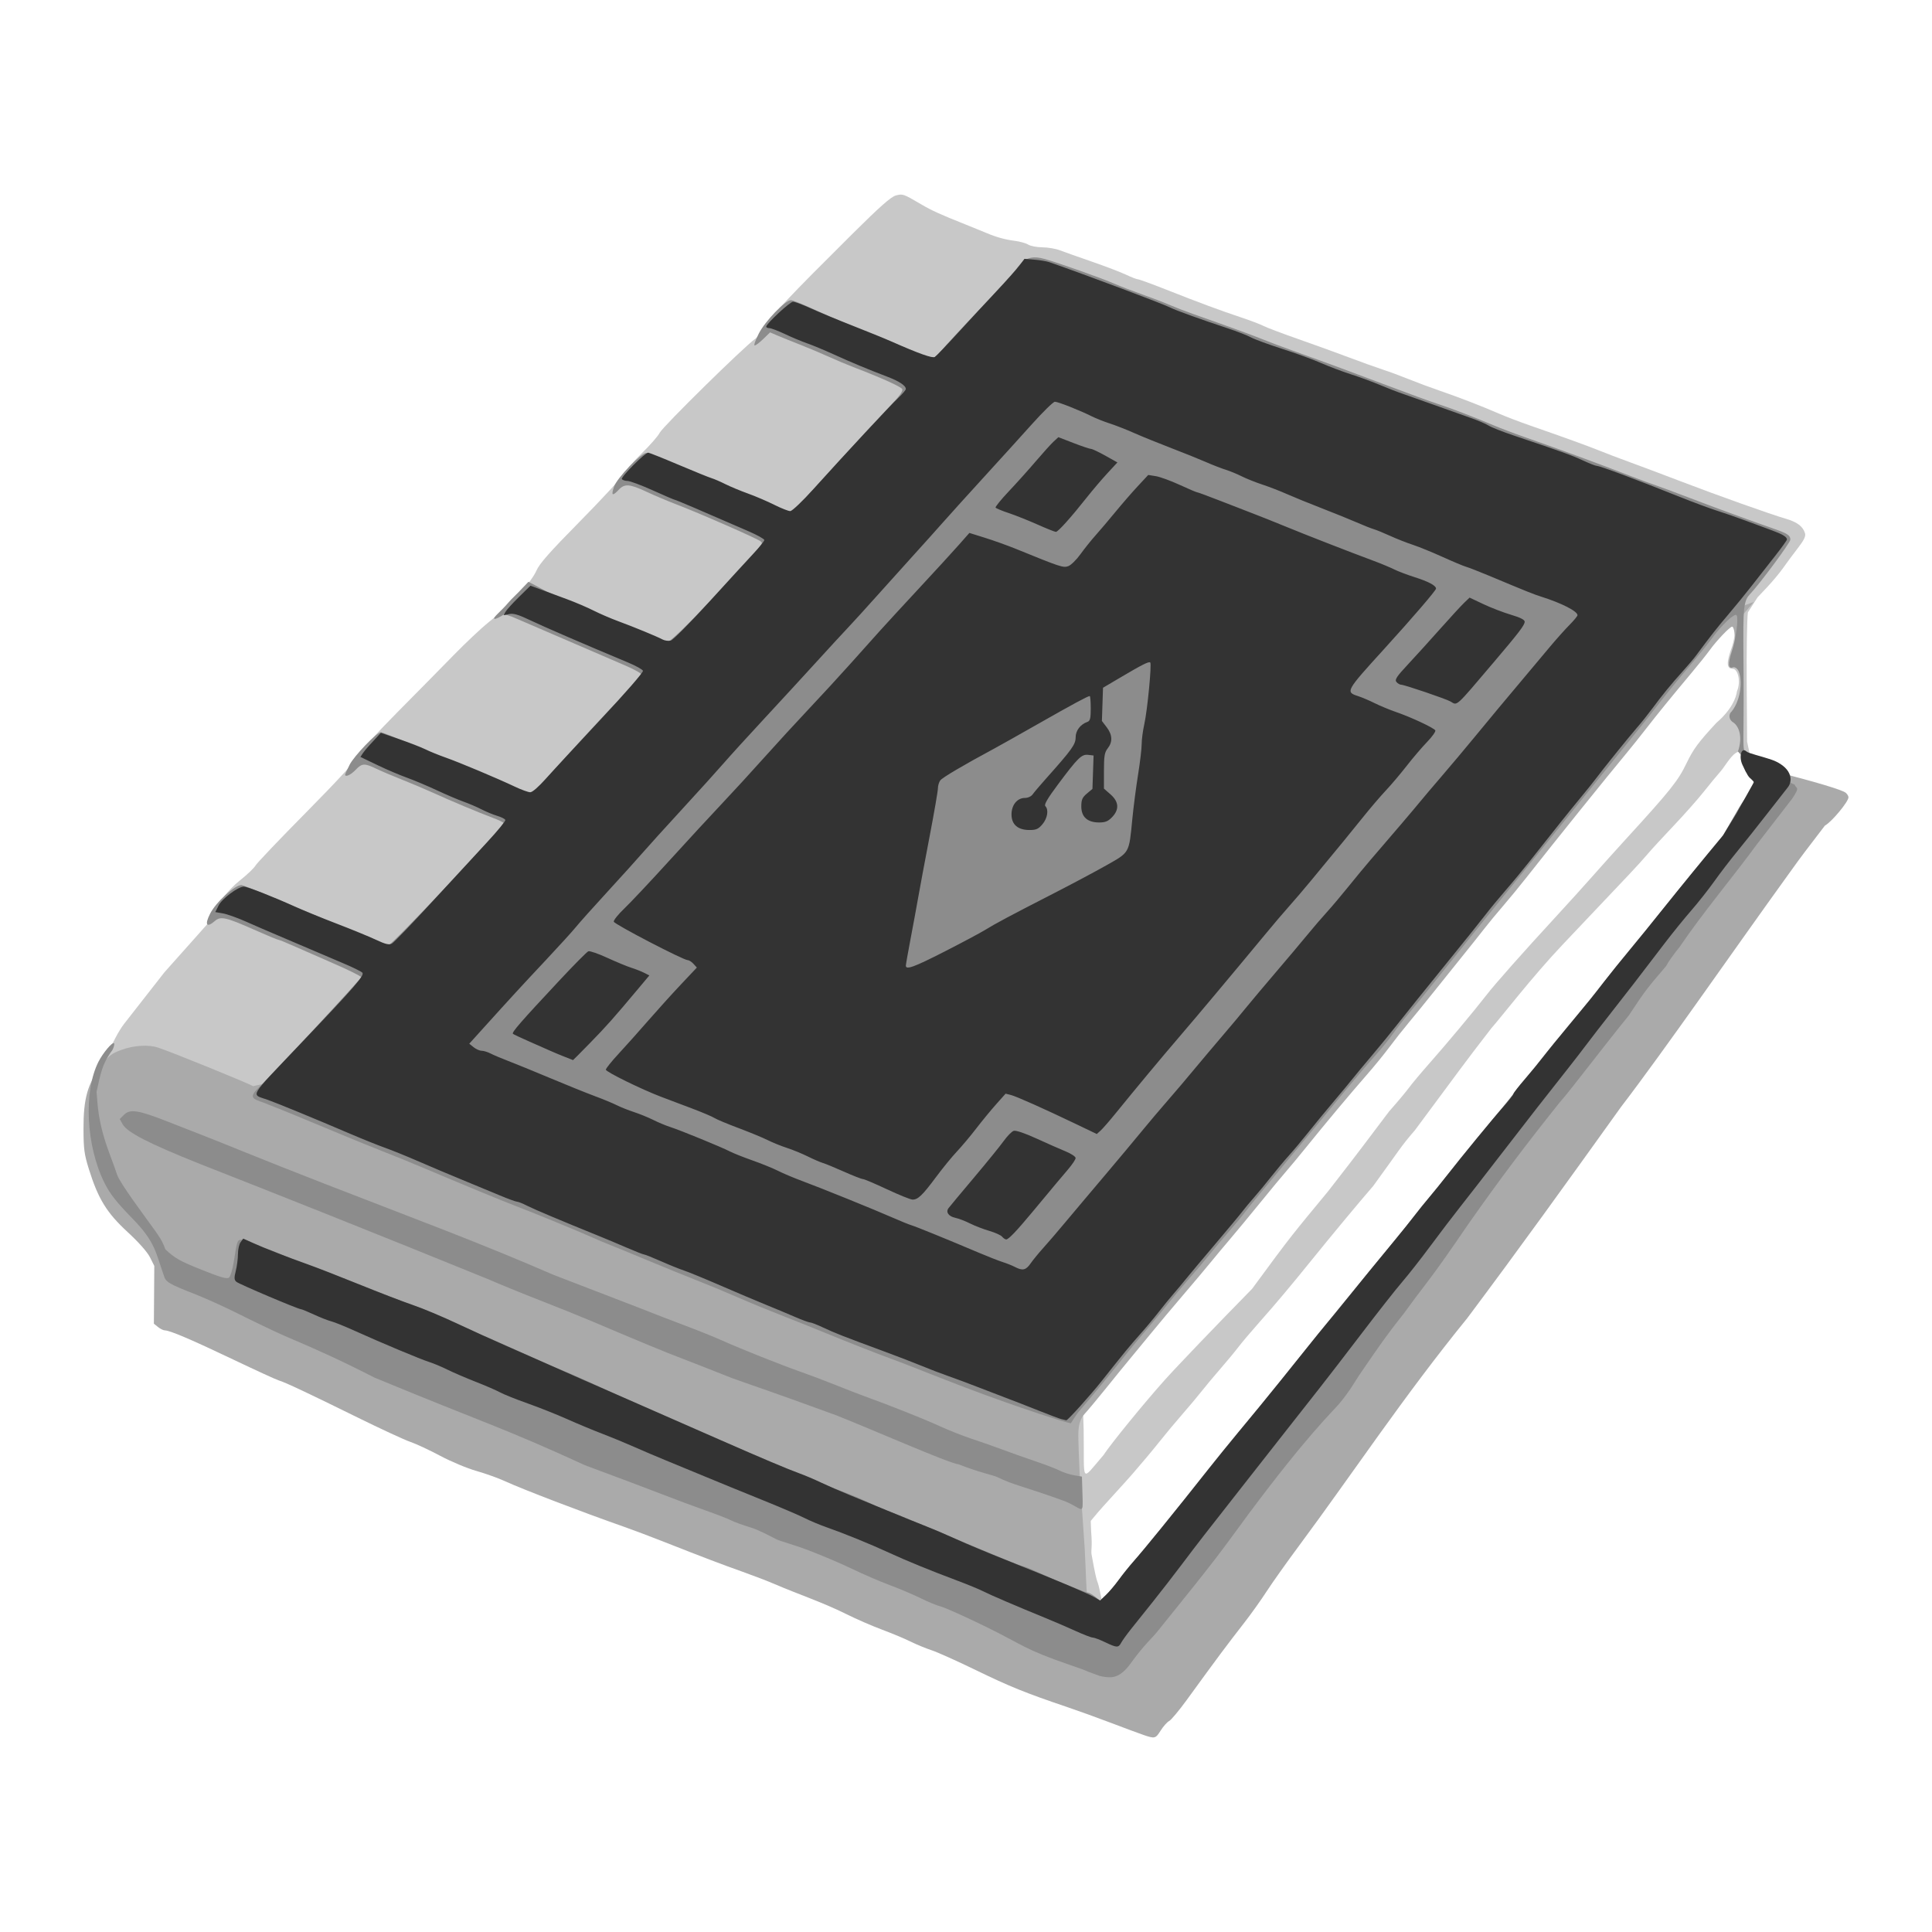 <?xml version="1.0" encoding="UTF-8" standalone="no"?>
<svg
   xmlns:dc="http://purl.org/dc/elements/1.1/"
   xmlns:cc="http://creativecommons.org/ns#"
   xmlns:rdf="http://www.w3.org/1999/02/22-rdf-syntax-ns#"
   xmlns:svg="http://www.w3.org/2000/svg"
   xmlns="http://www.w3.org/2000/svg"
   xmlns:sodipodi="http://sodipodi.sourceforge.net/DTD/sodipodi-0.dtd"
   xmlns:inkscape="http://www.inkscape.org/namespaces/inkscape"
   viewBox="0 0 327.68 327.68"
   height="327.68"
   width="327.68"
   id="svg2"
   version="1.1"
   sodipodi:docname="logo.svg"
   inkscape:version="0.92.4 (5da689c313, 2019-01-14)">
  <sodipodi:namedview
     pagecolor="#ffffff"
     bordercolor="#666666"
     borderopacity="1"
     objecttolerance="10"
     gridtolerance="10"
     guidetolerance="10"
     inkscape:pageopacity="0"
     inkscape:pageshadow="2"
     inkscape:window-width="1880"
     inkscape:window-height="1040"
     id="namedview10"
     showgrid="false"
     inkscape:zoom="2.0370752"
     inkscape:cx="104.73745"
     inkscape:cy="153.07659"
     inkscape:window-x="16"
     inkscape:window-y="16"
     inkscape:window-maximized="0"
     inkscape:current-layer="g4012" />
  <defs
     id="defs6" />
  <g
     transform="translate(6.45,-1.138)"
     id="g4012">
    <path
       id="path3963"
       d="m 182.737,284.129 c -2.2,-0.822 -4.841,-1.924 -7.921,-2.991 -3.534,-1.223 -7.607,-2.948 -11.04,-4.674 -2.992,-1.504 -6.664,-3.171 -8.16,-3.703 -1.496,-0.532 -3.368,-1.295 -4.16,-1.695 -0.792,-0.4 -2.664,-1.162 -4.16,-1.692 -1.496,-0.531 -4.16,-1.684 -5.92,-2.563 -1.76,-0.879 -4.928,-2.264 -7.04,-3.079 -2.112,-0.814 -4.848,-1.9 -6.08,-2.412 -1.232,-0.512 -3.464,-1.361 -4.96,-1.887 -2.949,-1.036 -6.153,-2.247 -13.6,-5.139 -2.64,-1.025 -7.032,-2.688 -9.76,-3.694 -7.772,-2.868 -12.374,-4.643 -15.84,-6.11 -1.76,-0.745 -4.352,-1.667 -5.76,-2.049 -1.408,-0.382 -3.827,-1.398 -5.376,-2.259 -1.549,-0.861 -3.781,-1.93 -4.96,-2.376 -1.179,-0.446 -4.304,-1.886 -6.944,-3.201 -6.377,-3.175 -11.807,-5.723 -15.52,-7.282 -1.672,-0.702 -5.992,-2.684 -9.6,-4.405 -3.608,-1.721 -7.568,-3.454 -8.8,-3.852 -3.464,-1.12 -5.923,1.865 -5.923,-3.677 0,-3.465 0.137,-2.725 -0.205,-3.544 -0.261,-0.624 -2.035,-2.656 -3.981,-4.558 l -3.511,-3.432 -1.245,-2.712 c -2.423,-5.276 -2.952,-7.426 -2.952,-11.989 0.463,-5.302 3.445,-11.992 5.273,-14.355 l 6.851,-8.76 5.745,-6.447 1.625,-1.835 c 2.933,-4.37 1.835,3.298 1.136,-1.654 0.404,-1.635 2.187,-3.962 4.374,-5.707 1.2,-0.958 2.352,-2.062 2.559,-2.453 0.207,-0.392 4.08,-4.456 8.606,-9.032 5.13,-5.185 8.495,-8.844 8.933,-9.711 0.417,-0.826 3.067,-3.773 6.52,-7.253 3.2,-3.224 7.479,-7.566 9.51,-9.649 2.031,-2.083 4.678,-4.579 5.883,-5.547 1.205,-0.968 2.64,-2.234 3.188,-2.814 0.548,-0.58 1.752,-1.827 2.676,-2.772 0.924,-0.945 1.976,-2.409 2.338,-3.253 0.499,-1.163 2.268,-3.168 7.301,-8.268 3.653,-3.703 6.984,-7.309 7.401,-8.012 0.417,-0.704 1.868,-2.36 3.224,-3.68 1.356,-1.32 2.694,-2.853 2.972,-3.406 0.537,-1.068 14.278,-14.581 16.247,-15.978 0.639,-0.454 1.559,-1.57 2.044,-2.48 0.906,-1.701 3.501,-4.453 14.485,-15.365 4.571,-4.54 6.458,-6.207 7.273,-6.426 1.183,-0.317 1.247,-0.294 4.315,1.505 1.818,1.066 3.139,1.666 7.52,3.414 1.408,0.562 2.992,1.206 3.52,1.432 1.657,0.708 3.175,1.13 4.815,1.339 0.872,0.111 1.904,0.4 2.294,0.643 0.39,0.243 1.47,0.448 2.4,0.456 0.93,0.008 2.267,0.236 2.971,0.508 0.704,0.271 3.139,1.136 5.41,1.92 2.272,0.785 4.877,1.78 5.791,2.212 0.913,0.432 1.826,0.786 2.028,0.786 0.202,0 2.348,0.782 4.769,1.739 5.714,2.257 9.173,3.541 12.702,4.715 1.573,0.524 3.301,1.18 3.84,1.459 0.539,0.279 3.14,1.263 5.78,2.186 2.64,0.924 6.528,2.331 8.64,3.128 2.112,0.797 4.704,1.728 5.76,2.071 1.056,0.342 3.072,1.087 4.48,1.656 1.408,0.569 3.738,1.436 5.178,1.927 3.139,1.071 7.161,2.626 10.07,3.893 1.171,0.51 3.547,1.418 5.28,2.019 5.398,1.871 10.125,3.583 11.792,4.271 0.88,0.363 3.256,1.266 5.28,2.006 2.024,0.74 5.912,2.202 8.64,3.248 6.08,2.332 15.195,5.576 17.683,6.293 1.914,0.552 2.907,1.306 3.253,2.469 0.15,0.503 -0.177,1.169 -1.254,2.56 -0.801,1.034 -1.908,2.528 -2.461,3.32 -0.552,0.792 -1.756,2.239 -2.674,3.215 l -1.669,1.775 -1.636,2.551 c -0.146,1.135 -0.235,6.529 -0.198,11.985 l 0.069,9.92 c 0.977,4.826 2.191,9.194 2.185,10.764 -0.819,2.134 -3.489,5.859 -6.805,9.497 -1.707,1.872 -2.849,3.421 -3.038,4.12 -0.167,0.616 -0.905,1.84 -1.64,2.72 -0.735,0.88 -1.961,2.559 -2.725,3.732 -0.764,1.173 -2.172,2.831 -3.13,3.684 -1.019,0.908 -2.001,2.147 -2.368,2.988 -0.345,0.79 -2.211,2.925 -3.283,4.421 -1.072,1.496 -1.848,3.319 -2.589,4.375 -2.222,3.164 -6.027,7.838 -6.719,8.252 -0.553,0.331 -4.256,4.858 -7.647,9.348 -1.779,2.356 -5.652,8.333 -6.541,10.096 -0.893,1.77 -4.184,6.617 -7.684,11.316 -1.06,1.423 -2.63,3.581 -3.489,4.794 -0.859,1.213 -2.456,3.157 -3.549,4.32 -1.093,1.163 -2.086,2.429 -2.207,2.815 -0.345,1.106 -4.794,7.774 -6.364,9.54 -0.783,0.88 -2.619,3.256 -4.081,5.28 -1.461,2.024 -3.472,4.76 -4.467,6.08 -4.946,6.558 -9.31,12.558 -10.679,14.686 -0.838,1.301 -2.328,3.362 -3.312,4.58 -1.895,2.345 -1.957,2.643 -4.151,5.776 -0.74,1.056 -3.29,4.247 -3.938,5.039 -0.648,0.792 -1.729,2.232 -2.402,3.2 -1.583,2.277 -4.987,6.085 -5.418,6.062 z m 0.246,-14.168 c 0.564,-0.513 1.467,-1.543 2.008,-2.289 0.54,-0.746 2.095,-2.651 3.455,-4.234 1.36,-1.583 3.337,-3.986 4.393,-5.34 1.056,-1.355 4.475,-5.613 7.597,-9.464 7.433,-9.166 7.374,-9.095 10.164,-12.441 1.321,-1.584 2.828,-3.452 3.35,-4.15 0.522,-0.698 1.745,-2.239 2.719,-3.422 0.974,-1.184 3.282,-4.048 5.13,-6.366 1.848,-2.317 4.299,-5.313 5.447,-6.658 2.051,-2.402 5.795,-7.005 8.633,-10.614 1.87,-2.378 3.748,-4.699 8.64,-10.677 4.861,-5.94 6.404,-7.843 9.92,-12.227 1.496,-1.866 3.949,-4.853 5.452,-6.639 1.503,-1.786 4.075,-4.975 5.717,-7.087 1.641,-2.112 4.119,-5.208 5.506,-6.88 1.387,-1.672 3.278,-3.992 4.203,-5.156 0.925,-1.164 3.122,-3.869 4.882,-6.012 3.938,-4.795 6.881,-8.433 8.155,-10.08 l 0.965,-1.248 2.167,-5.448 c 0,-2.218 -2.036,-0.267 -1.502,-1.142 -0.629,-7.307 -3.348,-1.916 -4.528,-0.516 -0.629,0.705 -1.948,2.302 -2.932,3.549 -0.984,1.247 -3.28,3.839 -5.103,5.76 -1.823,1.921 -3.798,4.068 -4.389,4.772 -0.591,0.704 -1.96,2.216 -3.042,3.36 -1.082,1.144 -6.211,6.56 -11.399,12.036 -5.188,5.476 -10.342,12.204 -12.102,14.195 -5.008,6.467 -4.995,6.59 -12.963,17.294 -2.486,2.873 -2.543,3.243 -7.075,9.461 -2.229,2.559 -7.088,8.406 -10.649,12.817 -3.346,4.143 -5.969,7.263 -8.569,10.189 -1.411,1.589 -3.06,3.536 -3.663,4.328 -0.603,0.792 -1.975,2.448 -3.048,3.68 -1.073,1.232 -2.516,2.96 -3.207,3.84 -0.691,0.88 -2.14,2.608 -3.221,3.84 -1.081,1.232 -2.846,3.35 -3.923,4.706 -1.077,1.356 -3.149,3.831 -4.605,5.499 -1.456,1.668 -5.036,5.534 -5.74,6.374 l -1.28,1.528 0.072,1.866 c 0.237,2.687 -0.077,3.107 0.083,3.906 1.219,6.72 0.731,2.648 1.674,7.469 0.132,-0.005 2.045,-1.867 2.609,-2.38 z m -2.288,-22.008 c 1.216,-1.874 6.821,-8.751 10.357,-12.707 2.038,-2.281 8.728,-9.265 14.866,-15.52 6.75,-9.207 6.845,-9.213 12.901,-16.555 6.126,-7.869 6.025,-7.854 10.339,-13.539 1.33,-1.496 2.84,-3.296 3.356,-4 0.516,-0.704 2.096,-2.588 3.511,-4.188 2.865,-3.238 7.653,-8.97 9.613,-11.508 1.465,-1.897 6.253,-7.301 11.84,-13.361 2.112,-2.291 4.92,-5.394 6.24,-6.896 1.32,-1.502 3.84,-4.305 5.6,-6.23 7.565,-8.274 8.836,-9.863 10.269,-12.842 1.165,-2.42 1.999,-3.55 5.074,-6.872 2.631,-2.251 3.367,-4.336 3.493,-5.352 0.722,-1.686 0.127,-3.807 -0.698,-3.807 -1.276,0 -0.951,-1.454 -0.201,-3.596 0.857,-2.45 0.569,-4.944 0.164,-5.667 -0.426,-0.761 -0.49,1.226 -9.693,12.758 -1.808,2.266 -4.199,5.218 -5.311,6.56 -2.447,2.951 -15.076,18.602 -17.977,22.28 -1.144,1.45 -3.232,4.035 -4.64,5.745 -5.525,6.709 -7.476,9.113 -10.243,12.619 -1.582,2.004 -3.893,4.884 -5.135,6.4 -1.242,1.516 -2.603,3.26 -3.024,3.876 -0.421,0.616 -1.858,2.344 -3.193,3.84 -1.335,1.496 -3.575,4.124 -4.976,5.84 -1.401,1.716 -4.021,4.884 -5.822,7.04 -5.346,6.403 -9.428,11.375 -11.04,13.448 -0.832,1.071 -1.94,2.389 -2.462,2.929 -0.522,0.54 -1.713,1.942 -2.647,3.115 -0.934,1.173 -3.067,3.713 -4.739,5.645 -1.672,1.932 -4.015,4.716 -5.207,6.187 -1.192,1.471 -2.897,3.539 -3.789,4.595 -0.892,1.056 -2.72,3.288 -4.061,4.96 -1.341,1.672 -3.066,3.751 -3.833,4.62 -0.767,0.869 -1.611,1.998 -1.875,2.509 l -0.48,0.929 0.073,2.438 c 0.146,9.174 -0.621,8.903 3.351,4.304 z"
       style="fill:#c8c8c8;fill-opacity:1;stroke-width:0.32" />
    <path
       id="path3961"
       d="m 187.385,295.356 c -0.792,-0.272 -3.24,-1.181 -5.44,-2.019 -2.2,-0.838 -5.584,-2.059 -7.52,-2.714 -6.908,-2.335 -9.677,-3.456 -15.36,-6.22 -3.168,-1.541 -6.552,-3.06 -7.52,-3.376 -0.968,-0.316 -2.552,-0.968 -3.52,-1.45 -0.968,-0.482 -3.159,-1.398 -4.869,-2.037 -1.71,-0.639 -4.41,-1.813 -6.001,-2.611 -4.07,-2.03 -8.142,-3.361 -12.33,-5.163 -1.056,-0.457 -3.432,-1.37 -5.28,-2.028 -3.74,-1.332 -6.729,-2.47 -13.12,-4.991 -2.376,-0.938 -5.544,-2.134 -7.04,-2.658 -7.093,-2.486 -17.178,-6.348 -20.16,-7.719 -1.144,-0.526 -3.348,-1.317 -4.899,-1.757 -1.55,-0.44 -4.296,-1.589 -6.102,-2.553 -1.806,-0.964 -4.101,-2.035 -5.101,-2.378 -1,-0.344 -5.022,-2.205 -8.938,-4.135 -8.459,-4.169 -12.273,-5.963 -13.361,-6.285 -0.44,-0.13 -3.896,-1.714 -7.68,-3.52 -7.047,-3.363 -10.788,-4.96 -11.619,-4.96 -0.258,0 -0.786,-0.256 -1.173,-0.569 l -0.703,-0.569 0.036,-4.898 0.036,-4.898 -0.728,-1.457 c -0.451,-0.903 -1.906,-2.544 -3.825,-4.315 -3.519,-3.247 -4.965,-5.602 -6.545,-10.654 -0.782,-2.501 -0.902,-3.407 -0.91,-6.88 -0.012,-5.038 0.687,-7.551 2.942,-10.569 1.328,-1.777 1.781,-2.139 3.449,-2.753 2.135,-0.787 4.622,-0.944 6.272,-0.397 2.412,0.799 15.475,6.107 16.09,6.538 59.343,-13.01 142.32,-40.557 254.541,-82.127 l -2.023,2.371 -0.101,12.029 c -0.081,9.579 -0.015,12.14 0.32,12.573 0.265,0.342 2.317,1.021 5.541,1.835 6.585,1.662 11.264,3.064 11.854,3.554 0.256,0.213 0.466,0.558 0.466,0.767 0,0.76 -2.861,4.196 -3.998,4.803 -3.474,4.553 -3.609,4.674 -5.979,7.978 -9.795,13.559 -20.939,29.725 -28.615,39.76 -9.539,13.305 -16.961,23.64 -26.061,35.8 -10.869,13.359 -19.499,26.429 -28.44,38.475 -2.12,2.857 -4.627,6.385 -5.57,7.84 -0.943,1.455 -2.638,3.832 -3.765,5.283 -3.18,4.09 -4.481,5.837 -9.821,13.185 -1.282,1.764 -2.616,3.359 -2.965,3.546 -0.349,0.187 -0.994,0.909 -1.434,1.606 -0.886,1.404 -0.98,1.426 -3.031,0.721 z m -4.718,-24.045 c 0.735,-0.995 1.845,-2.391 2.467,-3.103 2.083,-2.383 5.044,-6.01 11.094,-13.585 3.303,-4.136 6.804,-8.475 7.781,-9.642 1.829,-2.185 5.808,-7.071 10.169,-12.487 1.368,-1.699 3.279,-4.066 4.247,-5.261 0.968,-1.194 2.454,-3.044 3.302,-4.111 1.636,-2.057 5.608,-6.882 8.552,-10.387 0.976,-1.162 2.195,-2.688 2.71,-3.392 0.515,-0.704 1.661,-2.131 2.546,-3.172 0.885,-1.04 2.186,-2.649 2.89,-3.575 0.704,-0.926 3.08,-3.862 5.28,-6.525 2.2,-2.663 4.47,-5.446 5.045,-6.185 0.575,-0.739 1.799,-2.255 2.72,-3.369 0.921,-1.114 2.323,-2.859 3.115,-3.877 0.792,-1.018 2.527,-3.131 3.856,-4.695 1.329,-1.564 3.701,-4.499 5.273,-6.523 1.571,-2.024 3.737,-4.702 4.812,-5.951 1.075,-1.249 2.839,-3.409 3.918,-4.8 1.08,-1.391 3.155,-3.983 4.612,-5.761 1.457,-1.777 3.441,-4.202 4.409,-5.389 0.968,-1.187 2.66,-3.259 3.76,-4.605 l 2,-2.448 2.062,-3.531 c 1.021,-1.749 1.71,-4.452 2.197,-5.409 0.74,-1.451 -0.969,-0.174 -1.502,-1.142 -0.218,-0.396 -0.831,-1.067 -0.779,-2.182 0.064,-9.185 -0.801,-4.212 -0.276,-11.294 l 0.188,-2.529 -0.656,-2.75 c -0.265,-1.111 -1.728,1.72 -0.986,-0.175 0.71,-1.815 0.373,-6.035 -0.135,-6.035 -0.385,0 -2.628,2.349 -3.82,4 -0.508,0.704 -1.934,2.484 -3.168,3.955 -3.17,3.779 -5.698,6.886 -7.717,9.485 -0.957,1.232 -2.349,2.973 -3.094,3.87 -3.613,4.351 -12.206,15.027 -17.018,21.143 -1.224,1.555 -3.037,3.764 -4.03,4.908 -0.993,1.144 -2.44,2.897 -3.215,3.895 -0.775,0.998 -2.323,2.942 -3.439,4.32 -1.116,1.378 -3.276,4.069 -4.8,5.981 -1.524,1.912 -3.563,4.422 -4.531,5.578 -0.968,1.156 -2.48,3.07 -3.36,4.252 -0.88,1.182 -2.608,3.296 -3.84,4.698 -2.566,2.92 -7.041,8.268 -10.239,12.236 -1.206,1.496 -2.707,3.305 -3.337,4.021 -0.629,0.715 -2.584,3.072 -4.344,5.237 -1.76,2.165 -4.064,4.95 -5.12,6.19 -1.056,1.239 -2.636,3.13 -3.511,4.203 -0.875,1.072 -2.963,3.552 -4.64,5.51 -1.677,1.958 -4.129,4.881 -5.449,6.495 -1.32,1.614 -2.976,3.623 -3.68,4.465 -0.704,0.842 -2.426,2.959 -3.827,4.705 -1.401,1.746 -3.15,3.836 -3.886,4.644 -1.128,1.629 -0.789,3.601 -0.767,5.915 0.191,5.814 0.361,6.739 1.023,16.697 0.472,8.774 -0.003,11.975 2.829,9.99 0.536,-0.382 1.575,-1.508 2.31,-2.503 z"
       style="fill:#aaaaaa;fill-opacity:1;stroke-width:0.32" />
    <path
       id="path3959"
       d="m 180.071,285.388 c -4.294,-1.538 -0.492,-0.29 -4.857,-1.792 -8.185,-2.809 -8.13,-3.464 -14.52,-6.585 -3.387,-1.654 -6.766,-3.171 -7.51,-3.372 -0.744,-0.2 -2.293,-0.836 -3.443,-1.413 -1.15,-0.577 -3.506,-1.578 -5.237,-2.224 -1.731,-0.646 -4.611,-1.887 -6.4,-2.758 -1.789,-0.87 -5.196,-2.319 -7.57,-3.218 -2.374,-0.9 -4.591,-1.46 -5.385,-1.856 -0.794,-0.396 -2.898,-1.544 -4.218,-1.94 -1.32,-0.396 -2.832,-0.944 -3.36,-1.218 -0.528,-0.274 -2.472,-1.03 -4.32,-1.68 -1.848,-0.649 -5.016,-1.829 -7.04,-2.62 -2.024,-0.792 -8.072,-3.069 -13.44,-5.06 -13.864,-6.376 -17.309,-7.24 -35.68,-14.853 -6.05,-3.081 -9.97,-4.838 -14.805,-6.883 -1.936,-0.819 -6.195,-2.891 -8.395,-3.993 -2.2,-1.103 -5.368,-2.541 -7.04,-3.197 -4.665,-1.83 -5.209,-2.149 -5.508,-3.228 -1.387,-3.909 -1.404,-5.652 -5.256,-9.612 -2.78,-2.85 -3.86,-4.217 -4.787,-6.061 -3.185,-6.333 -3.597,-15.606 -1.041,-20.623 0.714,-1.403 2.342,-3.408 2.639,-3.11 0.117,0.117 -0.094,1.013 -0.545,1.495 -1.49,2.189 -1.706,3.478 -2.425,6.725 0.212,2.102 0.107,5 2.331,10.854 0.468,1.232 0.975,2.647 1.127,3.145 0.435,1.427 4.681,7.063 6.207,9.201 0.763,1.07 1.475,1.986 1.999,3.515 1.599,1.51 2.46,1.997 6.112,3.458 3.308,1.323 4.35,1.619 4.694,1.333 0.244,-0.202 0.605,-1.404 0.803,-2.67 0.585,-3.741 0.586,-3.742 1.441,-3.742 0.427,0 1.454,0.36 2.282,0.8 0.828,0.44 1.681,0.8 1.897,0.8 0.216,0 1.238,0.377 2.272,0.837 1.034,0.46 3.608,1.457 5.72,2.214 2.112,0.758 6.927,2.613 10.701,4.123 3.774,1.51 7.014,2.746 7.2,2.746 0.187,0 2.067,0.801 4.179,1.781 2.112,0.98 5.017,2.275 6.457,2.878 1.44,0.603 4.536,1.974 6.88,3.045 2.344,1.071 5.343,2.38 6.663,2.909 1.32,0.529 4.259,1.829 6.531,2.891 6.905,3.226 25.604,11.383 31.549,13.763 3.08,1.233 5.744,2.352 5.92,2.487 0.176,0.135 1.616,0.715 3.2,1.29 1.584,0.575 3.816,1.512 4.96,2.083 1.144,0.571 2.728,1.258 3.52,1.527 0.792,0.269 2.592,0.984 4,1.589 1.408,0.605 4.504,1.908 6.88,2.895 2.376,0.987 5.882,2.449 7.791,3.249 1.909,0.8 3.611,1.455 3.78,1.455 0.17,0 1.128,0.378 2.129,0.839 3.25,1.499 8.464,3.641 8.864,3.641 0.214,0 0.778,0.306 1.254,0.68 l 0.864,0.68 0.976,-0.92 c 0.537,-0.506 1.564,-1.712 2.283,-2.68 0.719,-0.968 2.182,-2.768 3.252,-4 1.07,-1.232 5.397,-6.524 9.616,-11.76 9.038,-11.216 10.288,-12.761 15.351,-18.975 2.112,-2.592 4.488,-5.539 5.28,-6.549 1.838,-2.344 5.487,-6.835 8.96,-11.027 4.079,-4.924 10.092,-12.353 12.96,-16.01 0.88,-1.122 3.4,-4.212 5.6,-6.866 2.2,-2.654 4.47,-5.435 5.045,-6.179 0.575,-0.745 1.799,-2.268 2.72,-3.384 0.921,-1.117 2.251,-2.786 2.955,-3.71 0.704,-0.924 2.158,-2.674 3.231,-3.89 1.073,-1.216 3.575,-4.298 5.56,-6.85 1.985,-2.552 4.418,-5.565 5.406,-6.696 0.988,-1.131 2.59,-3.095 3.56,-4.364 0.97,-1.269 3.168,-4.016 4.885,-6.104 1.717,-2.088 3.772,-4.588 4.567,-5.556 0.795,-0.968 2.27,-2.759 3.279,-3.98 l 2.913,-5.03 c 0.862,-1.499 2.365,-3.078 2.431,-4.269 0.182,-3.298 -2.998,-5.1 -2.607,-5.339 0.765,-2.276 0.2,-4.258 -1.009,-4.913 -0.638,-0.56 -0.477,-1.2 -0.339,-1.473 1.651,-1.737 2.146,-5.125 1.468,-7.006 -0.206,-0.542 -0.688,-0.875 -1.012,-0.75 -0.808,0.31 -0.886,-0.643 -0.215,-2.637 0.72,-2.139 1.194,-5.633 0.843,-6.202 -0.288,-0.466 -2.558,1.669 -4.25,3.999 -0.639,0.88 -2.393,3.044 -3.896,4.809 -1.504,1.765 -3.67,4.416 -4.814,5.891 -1.144,1.475 -2.584,3.303 -3.2,4.062 -0.616,0.759 -4.643,5.74 -8.95,11.069 -4.306,5.329 -9.562,11.824 -11.68,14.434 -2.118,2.61 -4.715,5.81 -5.771,7.112 -1.056,1.302 -3.101,3.846 -4.545,5.655 -5.125,6.421 -6.238,7.796 -8.257,10.205 -1.123,1.34 -2.471,3.068 -2.995,3.84 -0.524,0.772 -1.864,2.412 -2.978,3.646 -1.114,1.233 -3.147,3.609 -4.518,5.28 -1.37,1.671 -3.89,4.72 -5.6,6.776 -9.063,10.901 -11.484,13.838 -12.049,14.611 -0.342,0.468 -1.498,1.858 -2.569,3.09 -1.072,1.232 -2.587,3.032 -3.368,4 -0.78,0.968 -2.368,2.84 -3.527,4.16 -1.159,1.32 -2.674,3.12 -3.365,4 -0.691,0.88 -2.412,2.957 -3.824,4.616 -1.412,1.659 -2.927,3.477 -3.367,4.04 -1.776,2.273 -6.301,7.77 -7.744,9.408 -0.888,1.008 -1.383,1.994 -1.659,2.345 -1.724,-0.354 -8.162,-2.526 -11.237,-3.625 -4.738,-1.684 -7.515,-2.738 -15.04,-5.71 -1.408,-0.556 -3.28,-1.273 -4.16,-1.592 -2.299,-0.835 -8.214,-3.159 -11.2,-4.402 -1.408,-0.586 -4.576,-1.853 -7.04,-2.817 -2.464,-0.963 -5.992,-2.415 -7.84,-3.226 -1.848,-0.811 -5.016,-2.125 -7.04,-2.919 -2.024,-0.794 -5.768,-2.317 -8.32,-3.384 -2.552,-1.067 -5.36,-2.221 -6.24,-2.566 -0.88,-0.344 -2.248,-0.921 -3.04,-1.282 -2.016,-0.918 -10.302,-4.319 -12.8,-5.254 -1.976,-0.739 -9.394,-3.803 -16,-6.607 -1.672,-0.71 -4.768,-1.967 -6.88,-2.793 -2.112,-0.826 -6.576,-2.656 -9.92,-4.065 -3.344,-1.409 -7.484,-3.101 -9.2,-3.758 -2.049,-0.935 -3.759,-0.852 -2.127,-2.59 2.134,-2.02 17.727,-18.796 17.727,-19.072 0,-0.161 -2.16,-1.231 -4.8,-2.378 -2.64,-1.147 -5.747,-2.509 -6.906,-3.027 -1.158,-0.518 -2.217,-0.942 -2.353,-0.942 -0.136,0 -1.997,-0.775 -4.134,-1.723 -4.754,-2.108 -5.651,-2.306 -6.624,-1.462 -1.41,1.223 -1.772,0.654 -0.798,-1.253 0.999,-1.955 4.164,-4.841 5.308,-4.841 0.346,0 6.358,2.481 15.506,6.399 1.584,0.678 3.722,1.526 4.751,1.884 1.029,0.358 2.369,0.945 2.978,1.304 0.609,0.359 1.357,0.653 1.663,0.653 0.581,0 19.567,-20.136 19.567,-20.752 0,-0.114 -0.828,-0.516 -1.84,-0.893 -2.343,-0.872 -7.267,-2.938 -10.16,-4.263 -1.232,-0.564 -3.536,-1.537 -5.12,-2.163 -1.584,-0.625 -3.591,-1.477 -4.46,-1.893 -2.04,-0.976 -2.431,-0.954 -3.54,0.204 -0.811,0.847 -1.76,1.272 -1.76,0.789 0,-0.094 0.345,-0.85 0.767,-1.68 0.758,-1.493 4.613,-5.509 5.287,-5.509 0.192,0 2.257,0.808 4.588,1.795 2.331,0.987 5.318,2.201 6.638,2.698 3.24,1.219 9.646,3.95 11.986,5.111 l 1.906,0.945 0.704,-0.461 c 0.387,-0.254 2.939,-2.951 5.67,-5.994 2.731,-3.043 6.705,-7.332 8.83,-9.533 2.125,-2.2 3.865,-4.158 3.865,-4.352 3e-5,-0.194 -1.188,-0.863 -2.64,-1.488 -1.452,-0.625 -5.376,-2.318 -8.72,-3.762 -3.344,-1.444 -7.102,-3.063 -8.351,-3.597 l -2.271,-0.971 -1.267,-0.407 c -0.672,0.457 -1.517,0.869 -1.663,0.779 -0.335,-0.207 1.076,-1.224 2.396,-2.791 0.553,-0.656 1.515,-1.495 2.344,-2.417 l 1.026,-1.069 3.05,1.619 c 1.196,0.598 2.751,1.268 3.455,1.488 0.704,0.221 2.648,1.024 4.32,1.785 1.672,0.761 4.408,1.916 6.08,2.566 1.672,0.65 3.751,1.523 4.62,1.94 0.869,0.416 1.817,0.757 2.107,0.757 0.553,0 5.398,-4.854 11.34,-11.36 5.092,-5.575 4.827,-5.235 4.403,-5.658 -0.401,-0.401 -10.589,-4.865 -14.47,-6.341 -1.32,-0.502 -3.507,-1.427 -4.859,-2.057 -2.912,-1.355 -3.735,-1.415 -4.741,-0.345 -1.086,1.156 -1.317,0.988 -0.777,-0.56 0.507,-1.452 4.556,-5.68 5.44,-5.68 0.259,0 2.808,0.988 5.664,2.196 2.856,1.208 5.553,2.307 5.993,2.442 0.44,0.135 1.592,0.639 2.56,1.119 0.968,0.481 2.552,1.13 3.52,1.443 0.968,0.313 2.728,1.053 3.912,1.645 1.184,0.591 2.429,1.075 2.767,1.075 0.338,0 1.17,-0.635 1.848,-1.412 2.125,-2.432 12.418,-13.668 14.977,-16.348 1.761,-1.844 2.368,-2.687 2.172,-3.014 -0.252,-0.421 -3.579,-1.914 -8.292,-3.721 -1.087,-0.417 -2.959,-1.206 -4.16,-1.753 -1.201,-0.547 -3.407,-1.476 -4.903,-2.063 -1.496,-0.588 -3.243,-1.293 -3.883,-1.567 l -1.163,-0.499 -1.142,1.109 c -0.628,0.61 -1.289,1.109 -1.47,1.109 -0.181,0 0.136,-0.914 0.704,-2.03 1.059,-2.083 4.491,-5.65 5.435,-5.65 0.263,0 1.611,0.519 2.997,1.153 4.464,2.043 11.274,4.927 11.633,4.927 0.192,0 2.1,0.801 4.24,1.78 5.285,2.418 5.292,2.419 6.646,0.725 0.609,-0.762 3.522,-3.92 6.474,-7.017 2.952,-3.098 5.782,-6.205 6.29,-6.906 1.347,-1.86 2.557,-2.272 4.808,-1.638 2.404,0.678 9.684,3.265 11.869,4.219 0.968,0.422 3.056,1.225 4.64,1.784 1.584,0.558 3.677,1.36 4.651,1.781 0.974,0.421 2.774,1.117 4,1.546 5.438,1.902 10.353,3.692 11.829,4.306 0.88,0.367 3.4,1.312 5.6,2.101 5.605,2.01 9.507,3.45 16.16,5.965 3.168,1.197 6.696,2.482 7.839,2.854 2.32,0.756 6.085,2.197 9.387,3.595 1.202,0.509 3.65,1.438 5.44,2.064 6.174,2.161 12.149,4.359 18.134,6.669 1.672,0.646 3.459,1.305 3.972,1.465 0.513,0.16 3.177,1.148 5.92,2.196 4.701,1.796 9.918,3.707 14.268,5.228 2.267,0.792 2.72,1.096 2.72,1.821 0,0.516 -5.213,7.54 -6.956,9.373 -1.236,1.299 -1.019,3.698 -0.967,14.835 0.048,10.243 -0.268,11.434 0.356,11.91 0.202,0.154 2.022,0.669 4.046,1.144 4.197,1.173 0.437,2.789 4.243,4.287 0.296,0.77 1.002,0.269 -0.434,2.414 l -6.018,7.785 c -3.754,5.15 -9.164,11.588 -13.066,17.359 -0.91,1.094 -1.94,2.547 -2.287,3.228 -3.17,3.746 -3.243,3.715 -6.31,8.355 -4.989,6.158 -9.751,12.534 -11.779,14.824 -5.675,7.099 -10.079,12.922 -15.498,20.648 -3.133,4.612 -5.68,8.2 -7.256,10.224 -0.973,1.25 -2.616,3.451 -3.65,4.893 -3.176,3.985 -4.251,5.667 -6.503,8.903 -0.669,0.947 -1.628,2.399 -2.131,3.227 -0.503,0.828 -1.524,2.225 -2.269,3.105 -1.225,1.447 -5.351,5.251 -15.425,18.762 -5.13,6.972 -4.801,6.731 -15.326,19.762 -1.137,1.429 -2.345,2.347 -4.665,5.571 -1.88,2.612 -3.347,2.358 -4.081,2.309 -0.302,-0.02 -0.827,-0.108 -1.167,-0.195 z m -17.387,-33.733 c -0.746,-0.344 -2.855,-0.712 -6.633,-2.187 -1.243,-0.002 -15.678,-6.346 -20.813,-8.339 -12.746,-4.646 -12.291,-4.373 -17.503,-6.243 -2.927,-1.166 -6.762,-2.669 -8.522,-3.341 -3.017,-1.151 -6.87,-2.743 -15.04,-6.214 -1.936,-0.822 -6.04,-2.478 -9.12,-3.678 -3.08,-1.201 -6.896,-2.759 -8.48,-3.462 -19.681,-8.019 -37.877,-15.237 -49.12,-19.642 -8.692,-3.48 -12.331,-5.35 -13.107,-6.737 l -0.489,-0.873 0.713,-0.713 c 1.045,-1.045 2.424,-0.825 7.602,1.214 2.465,0.97 5.201,2.04 6.081,2.378 0.88,0.337 4.048,1.608 7.04,2.823 2.992,1.215 9.04,3.609 13.44,5.319 16.042,6.235 26.078,9.92 38.604,15.363 8.161,3.146 8.068,3.112 14.516,5.591 2.288,0.909 5.888,2.301 8,3.093 2.112,0.792 4.92,1.925 6.24,2.518 3.115,1.399 10.016,4.147 13.315,5.301 1.427,0.499 4.091,1.507 5.92,2.24 1.829,0.733 4.045,1.592 4.925,1.908 4.124,1.484 10.177,3.892 12.64,5.03 1.496,0.691 3.944,1.66 5.44,2.154 1.496,0.494 3.872,1.328 5.28,1.855 1.408,0.527 3.932,1.422 5.608,1.989 1.677,0.567 3.523,1.277 4.104,1.578 0.581,0.3 1.657,0.648 2.392,0.773 l 1.335,0.227 0.093,3.005 c 0.118,3.826 0.135,2.44 -3.019,1.156 -6.982,-2.539 -8.666,-2.708 -11.442,-4.087 z"
       style="fill:#8c8c8c;fill-opacity:1;stroke-width:0.32"
       inkscape:connector-curvature="0"
       sodipodi:nodetypes="cccscccscsccscccsscccccccscccsccscssscscccccccccccscscscccsccccccccccsccccscccccccccccccsscsccccccccccssccccscccsscsccsssccsccsscssccsssccccsssscssccssscscccsccccssccscsccccsssscsscccssccccssscscccccccscccscccccscsccccccccccccccccccccccccccccccccccccssscccsscccsscccccccc" />
    <path
       id="path3953"
       d="m 180.945,279.653 c -0.88,-0.424 -1.81,-0.772 -2.066,-0.775 -0.256,-0.002 -1.552,-0.5 -2.88,-1.105 -1.328,-0.606 -3.638,-1.601 -5.134,-2.211 -4.853,-1.981 -9.448,-3.953 -10.577,-4.538 -0.607,-0.314 -2.543,-1.113 -4.303,-1.774 -4.776,-1.794 -8.639,-3.374 -11.68,-4.776 -3.151,-1.453 -7.579,-3.256 -10.56,-4.3 -1.144,-0.4 -2.82,-1.103 -3.724,-1.561 -0.904,-0.458 -4.144,-1.842 -7.2,-3.076 -3.056,-1.233 -7.428,-3.021 -9.716,-3.973 -2.288,-0.952 -5.312,-2.201 -6.72,-2.775 -1.408,-0.574 -3.784,-1.586 -5.28,-2.249 -1.496,-0.663 -3.944,-1.672 -5.44,-2.242 -1.496,-0.57 -4.153,-1.676 -5.905,-2.459 -1.752,-0.783 -4.776,-1.985 -6.72,-2.673 -1.944,-0.688 -4.038,-1.526 -4.654,-1.863 -0.616,-0.337 -2.488,-1.149 -4.16,-1.804 -1.672,-0.655 -3.832,-1.585 -4.8,-2.065 -0.968,-0.48 -2.336,-1.054 -3.04,-1.276 -1.462,-0.46 -8.132,-3.252 -12.663,-5.3 -1.685,-0.761 -3.485,-1.489 -4,-1.616 -0.515,-0.127 -1.824,-0.641 -2.908,-1.14 -1.084,-0.5 -2.075,-0.909 -2.202,-0.909 -0.488,0 -10.569,-4.279 -10.99,-4.664 -0.36,-0.33 -0.376,-0.679 -0.08,-1.853 0.2,-0.795 0.364,-2.075 0.364,-2.843 0,-0.768 0.201,-1.672 0.447,-2.008 l 0.447,-0.611 1.553,0.697 c 2.068,0.928 6.05,2.483 9.393,3.668 1.496,0.53 5.384,2.047 8.64,3.37 3.256,1.323 7.35,2.897 9.099,3.497 1.748,0.6 5.132,2.012 7.52,3.138 2.388,1.126 6.141,2.832 8.341,3.791 2.2,0.959 5.44,2.389 7.2,3.176 1.76,0.788 4.28,1.902 5.6,2.477 1.32,0.575 4.848,2.121 7.84,3.436 2.992,1.315 6.52,2.864 7.84,3.441 1.32,0.577 4.776,2.093 7.68,3.369 7.406,3.253 11.736,5.083 13.6,5.748 0.88,0.314 2.536,1.016 3.68,1.56 1.144,0.544 3.376,1.518 4.96,2.163 1.584,0.646 4.608,1.89 6.72,2.766 2.112,0.875 4.92,2.014 6.24,2.531 1.32,0.516 3.624,1.502 5.12,2.191 1.496,0.688 5.24,2.254 8.32,3.479 8.094,3.219 13.912,5.668 15.021,6.323 l 0.967,0.571 0.993,-0.946 c 0.546,-0.52 1.512,-1.666 2.147,-2.546 0.635,-0.88 1.739,-2.258 2.453,-3.063 1.954,-2.201 6.654,-7.996 12.934,-15.947 1.168,-1.479 3.348,-4.167 4.844,-5.972 1.496,-1.805 3.224,-3.893 3.84,-4.639 1.515,-1.836 5.115,-6.302 7.84,-9.73 1.232,-1.549 2.816,-3.494 3.52,-4.32 0.704,-0.827 2,-2.405 2.88,-3.507 1.91,-2.392 6.184,-7.631 8.764,-10.742 1.022,-1.232 2.398,-2.954 3.059,-3.826 0.661,-0.872 1.839,-2.333 2.619,-3.246 0.78,-0.913 2.097,-2.534 2.928,-3.604 2.577,-3.317 7.736,-9.604 9.545,-11.631 0.949,-1.064 1.726,-2.056 1.726,-2.205 0,-0.149 0.9,-1.311 2,-2.582 1.1,-1.271 2.576,-3.063 3.28,-3.982 0.704,-0.919 2.399,-3.015 3.766,-4.658 4.131,-4.962 4.488,-5.402 6.314,-7.782 0.968,-1.262 2.946,-3.723 4.396,-5.469 1.45,-1.746 3.97,-4.844 5.6,-6.885 3.204,-4.01 6.82,-8.44 10.244,-12.55 l 2.22,-3.638 2.991,-5.357 c -0.877,-1.004 -0.654,-0.401 -1.428,-1.8 l -0.533,-1.124 c -0.631,-1.331 -0.217,-3.085 0.695,-2.26 0.358,0.324 2.316,0.749 4.027,1.322 3.625,1.214 3.951,3.559 2.959,4.784 -0.336,0.414 -1.935,2.459 -3.555,4.543 -1.62,2.085 -3.892,4.942 -5.049,6.35 -1.157,1.408 -2.891,3.67 -3.853,5.026 -0.962,1.357 -2.725,3.589 -3.918,4.96 -1.194,1.371 -3.212,3.862 -4.486,5.534 -4.204,5.52 -6.456,8.439 -9.134,11.84 -1.455,1.848 -3.286,4.215 -4.07,5.259 -0.784,1.045 -2.145,2.808 -3.025,3.919 -3.56,4.493 -7.234,9.202 -11.562,14.822 -2.508,3.256 -5.585,7.216 -6.838,8.8 -1.253,1.584 -3.557,4.608 -5.12,6.72 -1.563,2.112 -3.71,4.848 -4.771,6.08 -1.061,1.232 -4.121,5.12 -6.801,8.64 -2.68,3.52 -5.896,7.696 -7.147,9.28 -1.251,1.584 -3.743,4.752 -5.537,7.04 -1.794,2.288 -5.072,6.464 -7.284,9.28 -6.709,8.541 -7.924,10.106 -10.555,13.6 -1.392,1.848 -3.614,4.716 -4.938,6.372 -1.324,1.657 -2.999,3.752 -3.722,4.656 -0.723,0.904 -1.484,1.961 -1.691,2.348 -0.463,0.866 -0.738,0.854 -2.754,-0.117 z m -7.36,-37.813 c -0.352,-0.088 -2.08,-0.736 -3.84,-1.441 -1.76,-0.705 -4.28,-1.686 -5.6,-2.181 -1.32,-0.495 -3.552,-1.352 -4.96,-1.904 -1.408,-0.552 -3.568,-1.356 -4.8,-1.786 -1.232,-0.43 -3.248,-1.202 -4.48,-1.715 -1.232,-0.514 -4.256,-1.676 -6.72,-2.584 -6.46,-2.379 -8.105,-3.025 -10.08,-3.958 -0.968,-0.457 -1.939,-0.833 -2.157,-0.835 -0.218,-0.002 -1.37,-0.425 -2.56,-0.941 -1.19,-0.516 -3.387,-1.434 -4.883,-2.04 -1.496,-0.606 -4.952,-2.069 -7.68,-3.252 -2.728,-1.183 -5.536,-2.338 -6.24,-2.566 -0.704,-0.229 -2.455,-0.935 -3.892,-1.57 -1.437,-0.635 -2.733,-1.153 -2.88,-1.152 -0.147,0.001 -1.42,-0.496 -2.828,-1.105 -1.408,-0.609 -3.496,-1.487 -4.64,-1.951 -6.85,-2.779 -11.206,-4.614 -12.387,-5.218 -0.741,-0.379 -1.517,-0.689 -1.726,-0.689 -0.208,0 -1.546,-0.491 -2.973,-1.092 -1.427,-0.6 -4.25,-1.769 -6.274,-2.598 -2.024,-0.829 -5.336,-2.228 -7.36,-3.109 -2.024,-0.882 -4.616,-1.934 -5.76,-2.338 -1.144,-0.404 -3.808,-1.474 -5.92,-2.378 -5.875,-2.515 -12.308,-5.164 -14.022,-5.774 -2.829,-1.006 -3.391,-0.048 5.538,-9.432 9.419,-9.899 10.992,-11.711 10.532,-12.136 -0.246,-0.227 -1.671,-0.926 -3.167,-1.553 -1.496,-0.627 -3.944,-1.671 -5.44,-2.319 -1.496,-0.649 -4.016,-1.723 -5.6,-2.387 -1.584,-0.664 -4.059,-1.735 -5.5,-2.379 -1.441,-0.644 -3.205,-1.274 -3.92,-1.398 l -1.3,-0.227 0.56,-1.12 c 0.573,-1.147 3.317,-3.2 4.276,-3.2 0.593,0 5.019,1.732 8.604,3.367 1.32,0.602 4.488,1.895 7.04,2.874 2.552,0.979 5.59,2.224 6.75,2.767 1.643,0.769 2.245,0.914 2.72,0.657 0.335,-0.182 3.418,-3.381 6.85,-7.11 3.432,-3.729 7.648,-8.3 9.37,-10.159 1.721,-1.858 3.082,-3.522 3.023,-3.698 -0.058,-0.175 -0.675,-0.489 -1.37,-0.696 -0.695,-0.208 -1.905,-0.707 -2.688,-1.11 -0.784,-0.403 -2.152,-0.988 -3.04,-1.302 -0.888,-0.313 -2.911,-1.175 -4.495,-1.916 -1.584,-0.74 -3.883,-1.708 -5.109,-2.151 -1.226,-0.443 -3.382,-1.358 -4.792,-2.035 l -2.563,-1.23 c -0.456,-0.265 -0.522,-0.208 -0.522,-0.208 0.173,-0.323 0.507,-0.915 1.558,-2.057 l 1.911,-2.075 3.158,1.091 c 1.737,0.6 3.731,1.376 4.432,1.724 0.701,0.348 2.213,0.964 3.36,1.368 2.361,0.832 8.762,3.521 11.772,4.947 1.103,0.522 2.282,0.95 2.619,0.95 0.357,0 1.455,-0.951 2.634,-2.283 1.112,-1.256 5.31,-5.798 9.33,-10.095 4.077,-4.357 7.239,-7.993 7.151,-8.222 -0.087,-0.226 -1.215,-0.853 -2.509,-1.393 -7.442,-3.111 -14.206,-6.033 -16.56,-7.155 -2.051,-0.977 -2.912,-1.233 -3.628,-1.075 l -0.939,0.206 0.325,-0.592 c 0.179,-0.325 1.203,-1.454 2.276,-2.509 l 1.951,-1.917 1.833,0.679 c 1.008,0.374 2.985,1.106 4.393,1.627 1.408,0.521 3.424,1.384 4.48,1.918 1.056,0.534 2.928,1.341 4.16,1.794 2.66,0.977 6.568,2.588 7.532,3.104 0.378,0.202 1.003,0.288 1.389,0.192 0.386,-0.097 3.289,-3.017 6.45,-6.489 3.161,-3.472 6.576,-7.197 7.588,-8.278 1.012,-1.081 1.84,-2.11 1.84,-2.287 0,-0.177 -1.188,-0.84 -2.64,-1.473 -7.891,-3.439 -12.371,-5.351 -12.538,-5.351 -0.103,0 -1.783,-0.72 -3.733,-1.6 -1.95,-0.88 -3.885,-1.6 -4.299,-1.6 -0.414,0 -0.842,-0.145 -0.951,-0.322 -0.204,-0.331 3.924,-4.476 4.459,-4.477 0.164,-6.4e-4 2.468,0.919 5.12,2.043 2.652,1.124 5.182,2.151 5.622,2.281 0.44,0.131 1.489,0.584 2.33,1.007 0.842,0.423 2.57,1.142 3.84,1.599 1.27,0.456 3.278,1.316 4.462,1.909 1.184,0.594 2.408,1.078 2.72,1.076 0.316,-0.002 2.059,-1.657 3.928,-3.728 5.538,-6.139 13.104,-14.269 14.434,-15.511 0.685,-0.64 1.246,-1.302 1.246,-1.47 0,-0.58 -1.123,-1.321 -3.2,-2.11 -3.227,-1.227 -5.983,-2.376 -9.086,-3.787 -1.565,-0.712 -3.581,-1.549 -4.48,-1.86 -0.899,-0.311 -2.584,-1.016 -3.745,-1.567 -1.161,-0.551 -2.349,-1.001 -2.64,-1.001 -0.291,0 -0.529,-0.112 -0.529,-0.249 0,-0.488 4.026,-4.231 4.551,-4.231 0.294,0 1.658,0.512 3.031,1.138 1.374,0.626 4.514,1.927 6.978,2.89 2.464,0.963 5.488,2.196 6.72,2.739 4.594,2.026 6.907,2.849 7.314,2.602 0.227,-0.138 1.986,-1.97 3.91,-4.073 1.923,-2.103 4.865,-5.278 6.537,-7.056 1.672,-1.778 3.426,-3.746 3.898,-4.372 l 0.858,-1.139 1.702,0.139 c 0.936,0.076 2.062,0.264 2.502,0.417 6.203,2.158 19.51,7.155 20.589,7.732 0.756,0.405 5.25,2.025 9.651,3.48 1.584,0.524 3.384,1.225 4,1.559 0.616,0.334 2.992,1.207 5.28,1.94 2.288,0.733 5.24,1.809 6.56,2.391 1.32,0.582 3.624,1.452 5.12,1.933 1.496,0.481 3.683,1.285 4.861,1.786 1.177,0.502 2.977,1.198 4,1.547 1.023,0.349 3.515,1.232 5.539,1.96 2.024,0.729 4.684,1.675 5.91,2.104 1.227,0.428 2.583,1.01 3.015,1.293 0.432,0.283 2.38,1.05 4.33,1.705 8.036,2.7 9.717,3.306 11.631,4.193 1.103,0.511 2.163,0.929 2.356,0.929 0.54,0 6.44,2.201 14.038,5.238 2.376,0.95 5.256,2.02 6.4,2.379 1.144,0.359 3.304,1.108 4.8,1.665 1.496,0.557 3.512,1.302 4.48,1.655 1.812,0.662 2.56,1.115 2.56,1.554 0,0.138 -0.948,1.453 -2.106,2.921 -1.158,1.468 -2.922,3.719 -3.92,5.003 -0.998,1.283 -2.761,3.443 -3.918,4.8 -1.84,2.157 -3.093,3.753 -5.556,7.072 -0.341,0.459 -1.349,1.645 -2.24,2.635 -1.914,2.126 -3.414,3.964 -5.153,6.312 -0.697,0.942 -1.851,2.382 -2.565,3.2 -1.309,1.502 -5.84,7.124 -7.023,8.714 -0.352,0.473 -1.504,1.906 -2.56,3.185 -1.898,2.297 -3.959,4.873 -8.32,10.395 -1.232,1.56 -3.186,3.925 -4.343,5.255 -1.157,1.33 -2.669,3.163 -3.36,4.072 -0.691,0.909 -3.849,4.844 -7.017,8.743 -3.168,3.899 -6.696,8.284 -7.84,9.743 -1.144,1.46 -3.16,3.926 -4.48,5.482 -1.32,1.555 -2.76,3.287 -3.2,3.849 -0.44,0.562 -1.88,2.297 -3.2,3.857 -1.32,1.56 -3.259,3.915 -4.308,5.234 -1.049,1.319 -2.561,3.124 -3.36,4.011 -0.799,0.887 -2.172,2.529 -3.052,3.649 -0.88,1.12 -2.185,2.698 -2.899,3.507 -0.715,0.809 -1.579,1.846 -1.92,2.306 -0.341,0.459 -2.421,2.957 -4.621,5.551 -2.2,2.594 -4.463,5.291 -5.029,5.994 -0.566,0.703 -1.502,1.822 -2.08,2.486 -0.578,0.665 -1.699,2.041 -2.491,3.058 -0.792,1.017 -2.232,2.737 -3.2,3.821 -1.671,1.872 -2.681,3.102 -6.41,7.809 -1.982,2.502 -5.837,6.779 -6.064,6.729 -0.092,-0.02 -0.455,-0.109 -0.807,-0.197 z m -5.245,-26.406 c 0.395,-0.572 1.377,-1.771 2.182,-2.665 0.805,-0.894 2.399,-2.75 3.543,-4.124 1.144,-1.375 2.728,-3.258 3.52,-4.186 0.792,-0.927 2.376,-2.802 3.52,-4.166 1.144,-1.364 2.656,-3.164 3.36,-3.999 0.704,-0.836 2.144,-2.569 3.2,-3.852 1.056,-1.283 2.64,-3.154 3.52,-4.158 1.504,-1.716 3.218,-3.742 7.253,-8.574 0.939,-1.124 2.355,-2.794 3.147,-3.711 0.792,-0.917 2.232,-2.64 3.2,-3.83 0.968,-1.189 3.272,-3.929 5.12,-6.088 1.848,-2.159 4.224,-4.979 5.28,-6.267 1.056,-1.288 2.586,-3.071 3.399,-3.961 0.814,-0.891 2.47,-2.851 3.68,-4.355 1.21,-1.505 2.878,-3.521 3.706,-4.48 3.503,-4.058 7.521,-8.774 8.399,-9.858 0.519,-0.641 2.184,-2.606 3.699,-4.366 1.515,-1.76 3.97,-4.681 5.455,-6.492 1.485,-1.81 3.349,-4.063 4.141,-5.006 2.85,-3.393 6.768,-8.068 8.725,-10.409 1.097,-1.312 2.607,-3.002 3.355,-3.755 0.748,-0.753 1.36,-1.497 1.36,-1.655 0,-0.667 -2.663,-2.032 -6.08,-3.115 -1.383,-0.439 -2.193,-0.764 -8.96,-3.593 -1.672,-0.699 -3.4,-1.372 -3.84,-1.496 -0.44,-0.123 -2.24,-0.877 -4,-1.675 -1.76,-0.798 -4.042,-1.728 -5.071,-2.066 -1.029,-0.338 -2.757,-1.019 -3.84,-1.513 -1.083,-0.494 -2.329,-1.004 -2.769,-1.132 -0.44,-0.129 -1.736,-0.642 -2.88,-1.142 -1.144,-0.499 -3.808,-1.577 -5.92,-2.396 -2.112,-0.818 -4.786,-1.908 -5.941,-2.42 -1.156,-0.513 -3.025,-1.236 -4.153,-1.606 -1.128,-0.37 -2.703,-1 -3.498,-1.398 -0.796,-0.399 -2.023,-0.903 -2.727,-1.121 -0.704,-0.218 -2.216,-0.806 -3.36,-1.307 -1.144,-0.501 -3.808,-1.573 -5.92,-2.382 -2.112,-0.809 -4.92,-1.95 -6.24,-2.535 -1.32,-0.585 -3.192,-1.318 -4.16,-1.629 -0.968,-0.311 -2.33,-0.853 -3.028,-1.203 -1.971,-0.991 -5.72,-2.473 -6.252,-2.472 -0.264,3.2e-4 -1.992,1.686 -3.84,3.746 -1.848,2.06 -5.52,6.108 -8.16,8.996 -2.64,2.888 -5.77,6.35 -6.956,7.693 -1.186,1.343 -3.49,3.91 -5.12,5.704 -1.63,1.794 -4.417,4.89 -6.193,6.88 -1.776,1.99 -3.936,4.364 -4.8,5.275 -0.864,0.911 -3.299,3.555 -5.411,5.874 -2.112,2.32 -6.091,6.645 -8.843,9.612 -2.752,2.967 -5.848,6.37 -6.88,7.562 -1.032,1.192 -4.208,4.704 -7.058,7.804 -2.85,3.1 -5.874,6.44 -6.72,7.422 -0.846,0.982 -3.483,3.901 -5.859,6.488 -2.376,2.587 -4.8,5.297 -5.387,6.022 -0.587,0.726 -2.891,3.262 -5.12,5.636 -4.016,4.277 -5.99,6.424 -10.596,11.527 l -2.383,2.64 0.739,0.598 c 0.406,0.329 1.018,0.598 1.359,0.598 0.341,0 1.037,0.215 1.546,0.478 0.509,0.263 1.834,0.824 2.944,1.246 1.11,0.422 4.323,1.734 7.139,2.916 2.816,1.182 6.231,2.559 7.589,3.062 1.358,0.502 3.014,1.187 3.68,1.522 0.666,0.335 2,0.867 2.964,1.182 0.964,0.316 2.437,0.917 3.272,1.337 0.835,0.42 2.134,0.96 2.886,1.201 1.707,0.547 8.687,3.407 10.092,4.136 0.575,0.298 2.303,0.985 3.84,1.527 1.537,0.542 3.488,1.336 4.334,1.764 0.846,0.428 2.646,1.188 4,1.69 3.209,1.188 12.361,4.893 15.422,6.242 1.32,0.582 2.76,1.166 3.2,1.298 0.809,0.242 6.075,2.388 11.36,4.629 1.584,0.672 3.434,1.397 4.111,1.611 0.677,0.214 1.613,0.589 2.08,0.833 1.29,0.673 1.857,0.546 2.644,-0.593 z m -4.823,-4.545 c -0.212,-0.256 -1.196,-0.701 -2.186,-0.988 -0.99,-0.288 -2.454,-0.853 -3.253,-1.255 -0.799,-0.403 -1.931,-0.836 -2.515,-0.962 -1.127,-0.244 -1.63,-0.953 -1.149,-1.62 0.16,-0.222 2.094,-2.542 4.297,-5.157 2.204,-2.614 4.494,-5.435 5.09,-6.267 0.596,-0.833 1.353,-1.6 1.682,-1.704 0.363,-0.115 1.889,0.4 3.87,1.307 1.799,0.823 4.027,1.806 4.95,2.184 0.924,0.378 1.68,0.881 1.68,1.117 4e-4,0.236 -0.573,1.1 -1.274,1.92 -1.277,1.493 -2.207,2.605 -6.086,7.271 -2.66,3.2 -4.015,4.62 -4.409,4.62 -0.172,0 -0.486,-0.209 -0.699,-0.465 z m -19.532,-8.04 c -2.024,-0.95 -3.86,-1.73 -4.08,-1.732 -0.22,-0.002 -1.66,-0.564 -3.2,-1.25 -1.54,-0.686 -3.16,-1.352 -3.6,-1.482 -0.44,-0.129 -1.592,-0.629 -2.56,-1.109 -0.968,-0.481 -2.552,-1.13 -3.52,-1.443 -0.968,-0.313 -2.431,-0.905 -3.251,-1.315 -0.82,-0.411 -3.049,-1.332 -4.953,-2.047 -1.904,-0.715 -3.753,-1.489 -4.109,-1.72 -0.356,-0.231 -2.087,-0.964 -3.847,-1.629 -1.76,-0.665 -4.07,-1.538 -5.133,-1.939 -3.329,-1.257 -9.427,-4.248 -9.427,-4.624 0,-0.197 0.972,-1.408 2.16,-2.691 1.188,-1.282 3.456,-3.82 5.04,-5.64 1.584,-1.819 4.085,-4.584 5.558,-6.145 l 2.678,-2.837 -0.567,-0.627 c -0.312,-0.345 -0.746,-0.627 -0.965,-0.627 -0.742,0 -12.463,-6.094 -12.56,-6.53 -0.053,-0.239 0.752,-1.243 1.789,-2.232 1.037,-0.989 4.464,-4.633 7.616,-8.099 3.152,-3.465 7.171,-7.822 8.931,-9.68 1.76,-1.859 5,-5.391 7.2,-7.85 2.2,-2.459 5.584,-6.144 7.52,-8.19 1.936,-2.046 5.104,-5.489 7.04,-7.652 1.936,-2.163 4.246,-4.742 5.133,-5.73 0.887,-0.989 3.839,-4.194 6.56,-7.123 2.721,-2.929 5.753,-6.238 6.737,-7.353 l 1.789,-2.027 2.691,0.841 c 1.48,0.462 3.842,1.31 5.25,1.884 7.554,3.08 7.999,3.226 8.847,2.903 0.452,-0.172 1.374,-1.08 2.049,-2.018 0.675,-0.938 1.812,-2.359 2.526,-3.157 0.714,-0.798 2.235,-2.59 3.379,-3.982 1.144,-1.391 2.87,-3.379 3.836,-4.417 l 1.756,-1.887 1.284,0.204 c 0.706,0.112 2.521,0.773 4.033,1.469 1.512,0.696 2.849,1.265 2.971,1.265 0.122,0 1.909,0.66 3.971,1.466 2.062,0.807 4.685,1.824 5.829,2.261 1.144,0.437 3.448,1.358 5.12,2.047 3.37,1.389 10.976,4.355 14.789,5.767 1.358,0.503 3.014,1.188 3.68,1.522 0.666,0.334 2.219,0.926 3.451,1.316 2.408,0.762 3.68,1.44 3.68,1.962 0,0.311 -3.986,4.951 -8.8,10.242 -6.546,7.195 -6.595,7.285 -4.372,8.004 0.644,0.209 1.892,0.74 2.772,1.182 0.88,0.441 2.536,1.126 3.68,1.522 2.545,0.881 6.328,2.652 6.598,3.089 0.109,0.177 -0.517,1.063 -1.392,1.97 -0.875,0.907 -2.431,2.729 -3.457,4.049 -1.026,1.32 -2.611,3.192 -3.521,4.16 -0.91,0.968 -2.636,2.984 -3.835,4.48 -2.063,2.575 -3.677,4.543 -8.918,10.88 -1.237,1.496 -2.903,3.446 -3.702,4.333 -0.799,0.887 -2.676,3.095 -4.172,4.906 -1.496,1.811 -3.368,4.066 -4.16,5.011 -0.792,0.945 -2.808,3.356 -4.48,5.359 -1.672,2.002 -4.336,5.151 -5.92,6.997 -2.977,3.469 -7.186,8.526 -10.602,12.736 -1.079,1.33 -2.253,2.68 -2.608,2.999 l -0.647,0.581 -3.312,-1.588 c -5.635,-2.702 -10.313,-4.792 -11.254,-5.028 l -0.9,-0.226 -1.604,1.8 c -0.882,0.99 -2.407,2.844 -3.388,4.12 -0.981,1.276 -2.462,3.04 -3.292,3.92 -0.83,0.88 -2.417,2.824 -3.527,4.32 -2.291,3.087 -3.074,3.835 -3.986,3.804 -0.352,-0.012 -2.296,-0.799 -4.32,-1.749 z m 9.794,-40.335 c 2.974,-1.518 6.054,-3.16 6.846,-3.65 1.767,-1.092 4.273,-2.427 11.52,-6.14 3.08,-1.578 7.144,-3.742 9.032,-4.809 3.992,-2.257 3.852,-2.011 4.411,-7.761 0.205,-2.112 0.649,-5.55 0.986,-7.64 0.337,-2.09 0.612,-4.421 0.612,-5.18 0,-0.759 0.202,-2.289 0.45,-3.4 0.521,-2.342 1.275,-10.162 1.005,-10.432 -0.221,-0.221 -1.349,0.346 -5.135,2.583 l -2.88,1.702 -0.093,2.816 -0.093,2.816 0.813,1.066 c 0.978,1.283 1.036,2.484 0.173,3.581 -0.537,0.682 -0.64,1.298 -0.64,3.82 v 3.007 l 1.12,0.983 c 1.419,1.246 1.507,2.558 0.26,3.86 -0.673,0.703 -1.15,0.898 -2.197,0.898 -1.981,0 -3.023,-0.936 -3.023,-2.715 0,-1.145 0.166,-1.528 0.945,-2.183 l 0.945,-0.795 0.095,-2.833 0.095,-2.833 -0.915,-0.105 c -1.122,-0.128 -1.733,0.47 -5.132,5.026 -1.762,2.361 -2.379,3.42 -2.135,3.664 0.6,0.6 0.37,2.053 -0.486,3.07 -0.687,0.817 -1.062,0.985 -2.197,0.985 -1.98,0 -3.055,-0.93 -3.055,-2.643 0,-1.605 0.971,-2.797 2.278,-2.797 0.508,0 1.068,-0.26 1.312,-0.609 0.234,-0.335 1.242,-1.523 2.238,-2.64 4.431,-4.967 5.046,-5.823 5.049,-7.016 0,-1.162 0.801,-2.214 2.003,-2.638 0.456,-0.161 0.56,-0.586 0.56,-2.288 0,-1.15 -0.078,-2.09 -0.173,-2.09 -0.321,0 -2.845,1.361 -8.787,4.741 -3.256,1.852 -6.64,3.754 -7.52,4.226 -5.052,2.715 -8.689,4.861 -9.04,5.335 -0.22,0.297 -0.4,0.903 -0.4,1.345 0,0.443 -0.636,4.123 -1.413,8.179 -0.777,4.056 -1.653,8.742 -1.946,10.414 -0.294,1.672 -0.882,4.862 -1.307,7.089 -0.425,2.227 -0.773,4.207 -0.773,4.4 0,0.755 1.393,0.246 6.594,-2.409 z m -64.514,17.842 c -0.792,-0.312 -1.944,-0.795 -2.56,-1.073 -0.616,-0.278 -2.2,-0.978 -3.52,-1.556 -1.32,-0.578 -2.506,-1.138 -2.636,-1.244 -0.262,-0.215 1.294,-2.002 7.894,-9.064 2.452,-2.624 4.654,-4.846 4.894,-4.938 0.24,-0.092 1.69,0.409 3.222,1.113 1.532,0.704 3.362,1.462 4.066,1.683 0.704,0.221 1.68,0.604 2.17,0.852 l 0.89,0.45 -1.933,2.307 c -4.185,4.994 -5.305,6.254 -8.088,9.107 -1.588,1.628 -2.904,2.953 -2.923,2.945 -0.019,-0.008 -0.683,-0.27 -1.475,-0.583 z m 150.292,-60.244 c -0.762,-0.443 -7.816,-2.839 -8.358,-2.839 -0.228,0 -0.59,-0.211 -0.804,-0.469 -0.322,-0.387 0.019,-0.907 1.961,-2.988 1.292,-1.385 3.753,-4.099 5.469,-6.03 1.716,-1.931 3.537,-3.911 4.047,-4.4 l 0.928,-0.889 2.353,1.111 c 1.294,0.611 3.397,1.42 4.673,1.797 1.57,0.464 2.32,0.844 2.32,1.176 0,0.573 -0.952,1.822 -5.215,6.841 -6.691,7.878 -6.159,7.395 -7.373,6.69 z m -70.074,-30.025 c -1.552,-0.691 -3.747,-1.564 -4.877,-1.94 -1.13,-0.376 -2.119,-0.788 -2.198,-0.916 -0.079,-0.128 0.936,-1.377 2.257,-2.775 1.32,-1.398 3.382,-3.694 4.581,-5.102 1.199,-1.408 2.547,-2.899 2.995,-3.313 l 0.815,-0.753 2.574,0.993 c 1.416,0.546 2.745,0.993 2.954,0.993 0.209,0 1.303,0.517 2.432,1.148 l 2.053,1.148 -1.702,1.841 c -0.936,1.012 -2.489,2.836 -3.451,4.052 -2.716,3.435 -4.921,5.892 -5.282,5.886 -0.181,-0.003 -1.599,-0.57 -3.151,-1.261 z"
       style="fill:#333333;fill-opacity:1;stroke-width:0.32" />
  </g>
</svg>
